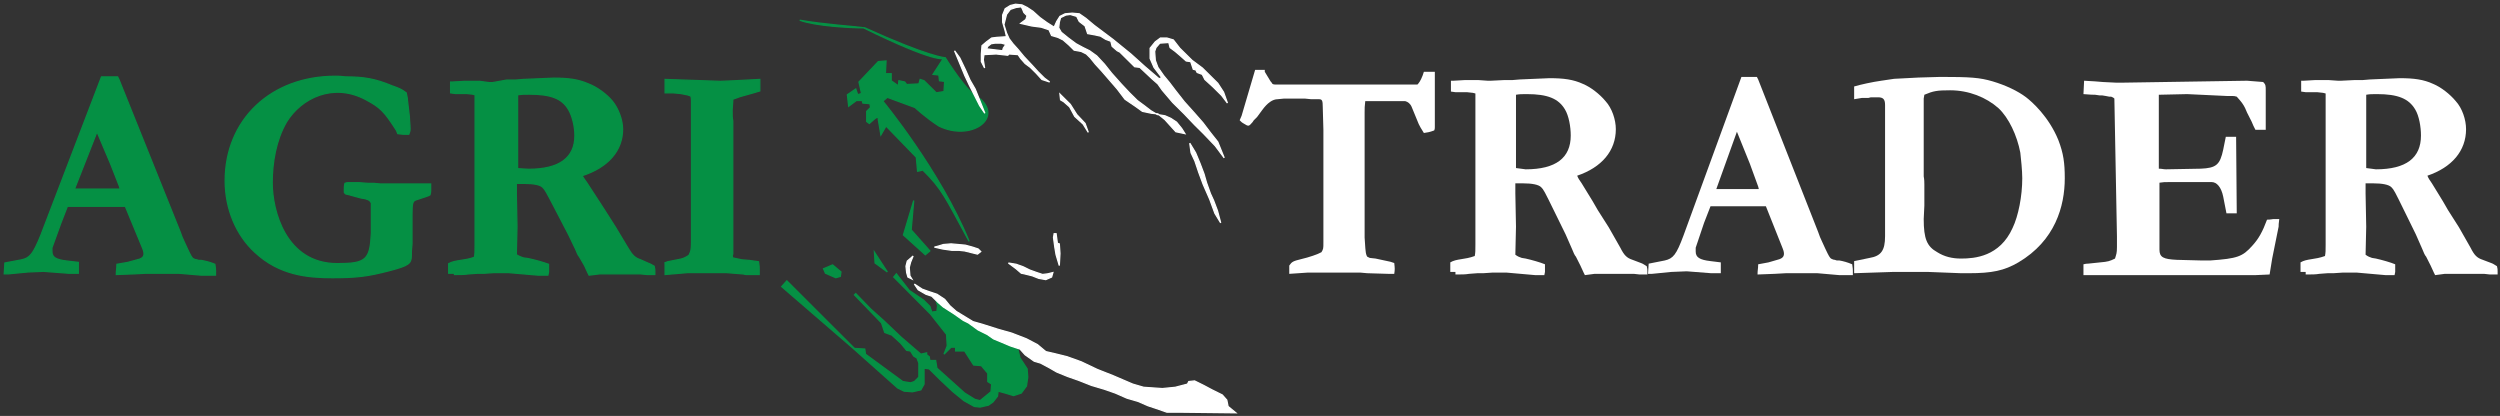 <svg xmlns="http://www.w3.org/2000/svg" width="589" height="98" viewBox="0 0 589 98" fill="none"><rect x="0" y="0" width="589" height="98" fill="#333333" stroke="none"/><path d="M297.983 16.917L299.348 19.17C299.348 19.17 299.652 19.47 299.804 19.771C300.107 19.921 300.259 19.921 300.714 19.921L333.948 19.921C334.252 19.62 334.707 19.02 335.162 17.818L335.466 16.917H336.832H338.046V29.982C338.046 30.132 338.046 30.432 337.894 30.733C336.68 31.183 336.376 31.183 335.466 31.333C334.707 30.132 334.555 29.832 334.252 29.231L332.583 25.177C332.279 24.426 331.672 23.975 331.065 23.825H328.789H324.388C323.326 23.825 322.87 23.825 321.656 23.825C321.504 25.026 321.504 25.477 321.504 26.528V55.96C321.656 57.912 321.656 59.414 321.96 60.165L322.111 60.465L322.718 60.765L324.084 60.916L327.575 61.666L328.485 61.967C328.637 63.318 328.637 63.468 328.485 64.519H327.119L322.111 64.369L320.442 64.219H317.255H312.096C311.489 64.219 311.033 64.219 310.426 64.219H309.668H308.15L303.749 64.519V63.618V63.018V62.868V62.567C304.356 61.666 304.66 61.516 306.481 61.066C308.454 60.615 310.578 59.864 311.337 59.414C311.792 58.663 311.792 58.513 311.792 57.161V54.459V42.145V31.333C311.792 31.183 311.792 30.883 311.792 30.582L311.64 25.177C311.64 23.675 311.489 23.375 310.73 23.375H308.909L307.391 23.224L304.356 23.224H302.535L301.018 23.375C299.804 23.375 298.59 24.276 297.376 25.927L296.162 27.579L295.403 28.33L295.099 28.78C294.189 29.832 294.189 29.832 292.975 29.081C292.671 28.931 292.519 28.78 292.368 28.63L292.064 28.33L292.519 27.279L295.706 16.467H297.983V16.917Z" fill="white"></path><path d="M357.167 39.592V22.323C358.077 22.173 358.381 22.173 359.746 22.173C364.603 22.173 367.182 23.224 368.7 25.777C369.61 27.279 370.066 29.831 370.066 31.933C370.066 37.189 366.575 39.892 359.443 39.892L357.167 39.592ZM342.902 64.669C344.268 64.669 345.33 64.669 346.089 64.519L348.061 64.369H349.427L351.704 64.219H352.766H354.89L361.719 64.82H362.63H363.844L363.996 64.069V62.267C362.933 61.816 360.809 61.216 359.443 60.915L358.532 60.765C358.077 60.615 357.622 60.465 357.015 60.014L357.167 53.407L357.015 45.599C357.015 44.397 357.015 44.097 357.015 43.196H358.836C360.961 43.196 362.478 43.496 363.085 44.097C363.692 44.697 363.844 44.998 366.272 49.953L368.852 55.209L370.369 58.663C370.673 59.414 370.976 60.164 371.28 60.465L372.342 62.567L373.101 64.219L373.404 64.82L375.681 64.519H377.957H381.903H382.813H383.42H384.938L386.303 64.669H386.607H387.214H388.124C388.124 64.369 388.124 64.219 388.124 63.919C388.124 63.468 388.124 63.318 387.973 62.717C387.214 62.267 387.062 62.117 386.607 61.966L384.634 61.216C383.268 60.765 382.661 60.164 381.751 58.362L379.019 53.557L376.439 49.503L375.225 47.401L372.646 43.196C372.039 42.295 371.887 42.145 371.583 41.394C377.35 39.442 380.689 35.538 380.689 30.432C380.689 28.179 379.778 25.477 378.26 23.825C376.895 22.173 374.77 20.521 372.949 19.77C370.673 18.719 368.396 18.419 365.058 18.419L358.077 18.719L356.256 18.869H354.283L351.248 19.019H350.489L348.365 18.869H345.026L342.447 19.019H341.84V19.47V20.371V20.972V21.572L342.902 21.722H344.116H345.026H345.633L346.999 21.872L347.606 22.023V57.612C347.606 59.113 347.606 59.414 347.454 60.315C345.026 61.216 343.205 60.915 341.688 61.816C341.688 62.267 341.688 62.567 341.688 62.867C341.688 63.168 341.688 63.318 341.688 64.069H342.902V64.669Z" fill="white"></path><path d="M409.218 31.033L412.253 38.541L414.226 43.947L414.378 44.548H404.362L409.218 31.033ZM388.276 64.52H389.186L393.739 64.069L397.381 63.919L403.148 64.369H405.424V63.619V61.817L402.996 61.516C400.416 61.216 399.506 60.615 399.506 59.264C399.506 58.964 399.506 58.663 399.506 58.363L401.478 52.506L402.996 48.602H416.047L419.992 58.513C420.751 60.315 419.992 60.766 419.234 61.066L416.654 61.817L414.226 62.267C414.226 63.318 414.074 63.619 414.074 64.67L418.02 64.52L420.751 64.369H423.635H426.366H428.187L433.347 64.82H435.168H436.534V63.919C436.534 63.619 436.534 63.168 436.382 62.267C435.32 61.817 434.257 61.516 433.347 61.366H432.74L432.285 61.216C431.981 61.216 431.677 61.066 431.374 60.916C431.07 60.615 430.919 60.465 430.008 58.513L429.249 56.861C428.946 56.261 428.642 55.51 428.339 54.609L414.226 18.72L413.922 18.119H410.28L396.622 55.51C394.953 60.015 394.194 60.916 392.221 61.366L389.186 61.967L388.428 62.117L388.276 64.52Z" fill="white"></path><path d="M453.378 22.323C455.503 21.422 456.413 21.272 459.448 21.272C463.849 21.272 467.947 22.924 470.83 25.477C473.258 27.729 475.231 31.934 475.99 35.988C476.141 37.34 476.445 40.193 476.445 41.995C476.445 46.2 475.534 50.855 474.169 53.708C471.134 60.465 465.215 60.916 462.028 60.916C459.904 60.916 458.083 60.465 456.413 59.414C453.985 58.062 453.227 56.261 453.227 51.605L453.378 48.452V43.497C453.378 43.046 453.378 42.295 453.227 41.544V23.224L453.378 22.323ZM436.837 62.567C436.837 63.619 436.837 63.769 436.837 64.369L445.942 64.069H448.522H451.406H452.316H454.289L462.028 64.369H463.849C469.313 64.369 472.196 63.769 475.534 61.817C484.184 56.711 486.461 48.602 486.461 41.995C486.461 38.391 486.157 36.139 484.943 32.985C482.667 27.429 478.721 23.975 477.355 22.924C475.383 21.422 472.499 20.071 469.464 19.17C466.429 18.269 464.153 18.119 457.172 18.119L452.013 18.269L446.246 18.569L443.211 19.02C441.086 19.32 438.355 19.921 436.837 20.371V23.375L438.658 23.074H440.176L440.783 22.924H441.693H442.452C443.666 22.924 444.121 23.375 444.121 24.726V55.66C444.121 58.964 443.211 60.315 440.479 60.766L436.837 61.516V62.567V62.567Z" fill="white"></path><path d="M491.014 19.02L493.593 19.17L495.414 19.32L498.45 19.47H500.422L529.407 19.02L533.201 19.32C533.808 19.921 533.808 20.221 533.808 21.272V30.582H532.442H531.38L530.925 29.681L530.47 28.63L529.407 26.528L528.952 25.477C528.497 24.576 528.193 24.125 526.979 22.774C526.524 22.623 526.221 22.623 526.069 22.623H524.855L515.294 22.173L508.617 22.323V23.074V39.742C509.376 39.742 509.679 39.892 510.286 39.892L518.481 39.742C522.123 39.592 523.034 38.841 523.792 35.237L524.399 32.234H524.551H526.828L526.979 50.254H524.551L523.792 46.349C523.337 44.097 522.275 42.896 521.061 42.896H515.598H511.197C509.983 42.896 509.679 42.896 508.769 43.046V58.813C508.769 60.615 509.679 61.066 512.866 61.216L518.633 61.366H519.847H520.757C527.131 60.915 528.345 60.465 530.621 57.912C532.139 56.26 533.049 54.608 534.112 51.755C535.022 51.755 535.326 51.605 535.781 51.605H536.995C536.843 52.807 536.843 52.957 536.843 53.407L535.326 60.915L534.719 64.669L531.38 64.82H528.497H490.862V62.267C491.469 62.117 491.621 62.117 491.924 62.117L494.807 61.816C496.628 61.666 497.084 61.516 498.298 60.915C498.601 59.864 498.753 59.714 498.753 58.212V57.161V55.66L498.146 23.224C497.842 22.924 497.691 22.924 497.387 22.774H496.932L496.173 22.623L495.263 22.473H494.656L493.593 22.323C493.29 22.323 492.379 22.323 490.862 22.173L491.014 19.02Z" fill="white"></path><path d="M557.481 39.592V22.323C558.392 22.173 558.695 22.173 560.061 22.173C564.917 22.173 567.497 23.224 569.015 25.777C569.925 27.279 570.38 29.831 570.38 31.933C570.38 37.189 566.89 39.892 559.758 39.892L557.481 39.592ZM543.216 64.669C544.582 64.669 545.645 64.669 546.403 64.519L548.376 64.369H549.742L552.018 64.219H553.08H555.205L562.034 64.82H562.944H564.158L564.31 64.069V62.267C563.248 61.816 561.123 61.216 559.758 60.915L558.847 60.765C558.392 60.615 557.937 60.465 557.33 60.014L557.481 53.407L557.33 45.599C557.33 44.397 557.33 44.097 557.33 43.196H559.151C561.275 43.196 562.793 43.496 563.4 44.097C564.007 44.697 564.158 44.998 566.587 49.953L569.166 55.209L570.684 58.663C570.987 59.414 571.291 60.164 571.594 60.465L572.657 62.567L573.415 64.219L573.719 64.82L575.995 64.519H578.272H582.217H583.128H583.735H585.252L586.618 64.669H586.922H587.529H588.439C588.439 64.369 588.439 64.219 588.439 63.919C588.439 63.468 588.439 63.318 588.287 62.717C587.529 62.267 587.377 62.117 586.922 61.966L584.949 61.216C583.583 60.765 582.976 60.164 582.065 58.362L579.334 53.557L576.754 49.503L575.54 47.401L572.96 43.196C572.353 42.295 572.201 42.145 571.898 41.394C577.665 39.442 581.003 35.538 581.003 30.432C581.003 28.179 580.093 25.477 578.575 23.825C577.209 22.173 575.085 20.521 573.264 19.77C570.987 18.719 568.711 18.419 565.373 18.419L558.392 18.719L556.571 18.869H554.598L551.563 19.019H550.804L548.68 18.869H545.341L542.761 19.019H542.154V19.47V20.371V20.972V21.572L543.216 21.722H544.43H545.341H545.948L547.314 21.872L547.921 22.023V57.612C547.921 59.113 547.921 59.414 547.769 60.315C545.341 61.216 543.52 60.915 542.002 61.816C542.002 62.267 542.002 62.567 542.002 62.867C542.002 63.168 542.002 63.318 542.002 64.069H543.216V64.669Z" fill="white"></path><path d="M22.853 31.033L26.039 38.541L28.164 43.947L28.316 44.548H17.541L22.853 31.033ZM1 64.52H1.911L6.615 64.069L10.257 63.919L16.175 64.37H18.452V63.619V61.817L15.872 61.517C13.14 61.216 12.23 60.615 12.23 59.264C12.23 58.964 12.23 58.663 12.23 58.363L14.354 52.507L15.872 48.602H29.53L33.627 58.513C34.386 60.315 33.627 60.766 32.868 61.066L30.137 61.817L27.557 62.267C27.557 63.319 27.405 63.619 27.405 64.67L31.503 64.52L34.386 64.37H37.421H40.304H42.125L47.437 64.82H49.41H50.775V63.919C50.775 63.619 50.775 63.168 50.623 62.267C49.561 61.817 48.347 61.517 47.437 61.366H46.83L46.374 61.216C46.071 61.216 45.767 61.066 45.464 60.916C45.16 60.615 45.009 60.465 44.098 58.513L43.339 56.861C43.036 56.261 42.732 55.51 42.429 54.609L28.012 18.72L27.709 18.119H23.915L9.65 55.36C7.829 59.865 7.07 60.766 5.097 61.216L1.911 61.817L1.152 61.967L1 64.52Z" fill="#059044" stroke="#059044" stroke-width="0.3"></path><path d="M96.909 60.165C96.909 62.117 96.302 62.568 91.749 63.769C86.59 65.12 84.01 65.421 78.243 65.421C72.477 65.421 65.799 64.82 60.033 59.414C55.632 55.36 53.052 49.203 53.052 42.596C53.052 28.18 63.827 17.969 79.002 17.969C79.609 17.969 80.216 17.969 81.43 18.119C85.679 18.119 88.411 18.57 92.356 20.221C94.026 20.822 94.481 20.972 95.695 21.873C95.847 22.774 95.998 23.074 95.998 23.675L96.454 27.579C96.454 28.48 96.605 29.381 96.605 30.282C96.605 30.733 96.605 30.883 96.302 31.634C94.936 31.634 94.784 31.634 93.722 31.484L93.419 30.733C90.535 26.228 89.625 25.327 86.286 23.525C78.547 19.32 70.959 23.074 67.469 28.781C65.041 32.985 64.13 38.241 64.13 43.046C64.13 49.654 67.317 62.117 79.457 62.117C86.286 62.117 87.197 61.216 87.5 54.909V52.957V48.903V47.852C87.197 47.251 87.045 47.101 85.983 46.8L85.072 46.65L83.403 46.2L82.341 45.899L81.734 45.749C81.43 45.749 81.278 45.599 81.126 45.299C81.126 44.097 81.126 43.797 81.278 43.196C81.734 43.046 81.734 43.046 82.037 43.046H84.617L86.59 43.196H87.955L89.625 43.347H92.811H93.722H96.605H98.882H101.462V44.848C101.462 45.148 101.462 45.299 101.31 45.899C100.855 46.2 100.551 46.2 100.247 46.35L97.971 47.101C97.212 47.401 97.061 47.852 97.061 50.554V57.462C96.909 58.813 96.909 59.564 96.909 59.865V60.165V60.165Z" fill="#059044" stroke="#059044" stroke-width="0.3"></path><path d="M121.947 39.743V22.324C123.01 22.174 123.313 22.174 124.679 22.174C129.839 22.174 132.418 23.225 133.936 25.777C134.846 27.279 135.454 29.832 135.454 31.934C135.454 37.19 131.811 39.893 124.527 39.893L121.947 39.743ZM107.076 64.67C108.441 64.67 109.504 64.67 110.414 64.52L112.539 64.37H114.056L116.332 64.22H117.547H119.823L126.804 64.82H127.714H129.08L129.232 64.069V62.267C128.018 61.817 125.893 61.216 124.375 60.916L123.313 60.766C122.858 60.616 122.403 60.465 121.644 60.015L121.796 53.408L121.644 45.599C121.644 44.398 121.644 44.097 121.644 43.197H123.465C125.741 43.197 127.259 43.497 127.866 44.097C128.473 44.698 128.625 44.998 131.204 49.954L133.936 55.21L135.605 58.663C135.909 59.414 136.212 60.165 136.516 60.465L137.73 62.568L138.489 64.22L138.792 64.82L141.22 64.52H143.496H147.897H148.808H149.415H150.932L152.45 64.67H152.753H153.36H154.271C154.271 64.37 154.271 64.219 154.271 63.919C154.271 63.469 154.271 63.319 154.119 62.718C153.36 62.267 153.057 62.117 152.602 61.967L150.932 61.216C149.567 60.766 148.96 60.165 147.897 58.363L145.014 53.558L142.434 49.503L141.068 47.401L138.337 43.197C137.73 42.296 137.578 42.145 137.123 41.395C143.193 39.442 146.683 35.538 146.683 30.433C146.683 28.18 145.621 25.477 144.255 23.825C142.889 22.174 140.613 20.522 138.64 19.771C136.212 18.72 133.936 18.419 130.446 18.419L123.313 18.72L121.492 18.87H119.368L116.029 19.471H115.27L112.994 19.17H109.504L106.772 19.32H106.165V19.771V20.672V21.273V21.873L107.227 22.023H108.441H109.352H109.959L111.325 22.174L111.932 22.324V57.913C111.932 59.414 111.932 59.715 111.78 60.616C109.352 61.517 107.379 61.216 105.71 62.117C105.71 62.568 105.71 62.868 105.71 63.168C105.71 63.469 105.71 63.619 105.71 64.37H107.076V64.67Z" fill="#059044" stroke="#059044" stroke-width="0.3"></path><path d="M156.548 61.967L157.307 61.666L160.342 61.066C160.949 60.916 161.404 60.765 162.315 60.165C162.77 59.264 162.922 58.963 162.922 57.011V56.711V51.305V23.675C162.922 23.525 162.922 23.074 162.77 22.624C162.315 22.474 162.011 22.323 161.86 22.323L160.342 22.023L158.673 21.873H157.155H156.7V18.719L169.751 19.17L173.241 19.02L179.008 18.719C179.008 19.32 179.008 19.47 179.008 19.921V21.422L177.49 21.873L174.304 22.774C174 22.924 173.848 22.924 172.634 23.375V23.825L172.483 25.927C172.483 27.129 172.483 27.729 172.634 28.48V59.864C172.483 60.165 172.483 60.315 172.634 60.765L174.759 61.216L176.58 61.366L178.704 61.666C178.856 62.567 178.856 62.868 178.856 63.468V64.67H176.428H175.821C175.518 64.67 175.214 64.519 174.911 64.519L171.117 64.219H164.591H162.011L156.7 64.67V61.967H156.548Z" fill="#059044" stroke="#059044" stroke-width="0.3"></path><path d="M188.416 4.755C194.334 5.806 201.77 6.256 203.743 6.557C218.918 13.464 222.712 13.614 222.712 13.614C222.712 13.614 228.175 22.474 231.059 23.375C236.218 28.18 228.479 33.286 221.195 29.682C218.16 27.73 215.58 25.327 215.58 25.327L209.054 22.924L207.992 23.825C207.992 23.825 221.498 40.193 228.327 56.862C222.56 46.2 221.953 44.548 217.401 40.043C217.097 40.193 216.187 40.343 216.187 40.343L215.883 37.04L208.751 29.682L207.537 31.784L206.93 28.18C206.93 28.18 207.082 27.129 206.019 28.03C204.957 28.931 204.805 29.081 204.805 29.081L204.198 28.631V26.228L205.109 25.327L204.957 24.426L203.288 24.276L203.136 23.675H201.77L199.949 25.027L199.646 22.324L201.618 20.972L202.074 22.324L202.984 22.023L202.377 19.32L206.93 14.515L208.751 14.365L208.599 17.368H209.965V19.02L211.634 20.221L211.786 19.02L213.152 19.32L213.607 19.921L216.49 19.771L216.794 18.72L217.704 19.02L220.588 21.873L222.409 21.573L222.56 19.17L221.346 19.02L221.195 17.669L219.829 17.518L222.257 13.764C222.257 13.764 220.588 14.966 203.439 6.557C200.101 6.557 192.058 6.106 188.416 4.755Z" fill="#059044" stroke="#059044" stroke-width="0.3"></path><path d="M215.276 47.251L212.848 55.36L218.008 60.015L219.07 59.114L214.669 54.158L215.276 47.251Z" fill="#059044" stroke="#059044" stroke-width="0.3"></path><path d="M206.02 59.414L206.172 61.967L209.055 64.069L206.02 59.414Z" fill="#059044" stroke="#059044" stroke-width="0.3"></path><path d="M210.572 65.271L219.222 73.98L223.016 78.785L223.168 81.489L222.409 83.441L224.078 81.789H225.14V82.69H227.265L229.389 85.993L231.21 86.144L232.728 87.945V89.898L233.639 90.498L233.487 92.3L230.907 94.403L229.693 94.102L227.265 92.601L220.739 86.744L220.436 84.942H219.07L218.918 84.041L218.311 83.591V83.14L216.946 83.441L212.241 79.386L208.296 75.632L205.109 72.779L201.618 69.175L201.315 69.475L204.654 72.929L207.689 76.082L208.447 78.335L210.117 78.936L212.241 80.888L213.607 82.54L214.518 82.69L215.276 83.891L216.035 84.342L216.49 85.543V88.847L215.428 89.898L214.518 90.198L212.696 89.898L203.895 83.441L203.743 82.239L201.315 82.089L185.381 66.172L184.167 67.523L200.86 81.939L211.482 91.399L213 92.15L214.973 92.3L216.946 91.85L217.704 90.498V88.696V86.744L218.918 86.894L221.65 89.597L224.533 92.3L227.113 94.403L229.541 95.754L230.907 95.904L232.88 95.454L233.942 94.703L235.004 93.351L235.156 92.15L236.825 92.601L238.798 93.201L240.619 92.601L241.833 90.949L242.137 88.847L241.985 86.894L240.316 84.342L239.709 81.939L233.639 79.386L228.327 76.082L224.078 72.779L221.953 71.127L220.284 69.926L220.891 72.028L220.739 73.38L219.525 73.53L219.07 72.178L217.553 70.677L214.214 68.424L211.179 64.52L210.572 65.271Z" fill="#059044" stroke="#059044" stroke-width="0.3"></path><path d="M194.031 63.318L196.155 62.417L198.128 64.069L197.976 65.12L196.914 65.421L194.486 64.37L194.031 63.318Z" fill="#059044" stroke="#059044" stroke-width="0.3"></path><path d="M291.153 97.255L289.332 95.754L289.029 94.252L287.967 93.051L285.539 91.849L283.566 90.798L281.441 89.747L280.075 89.897L279.772 90.498L276.889 91.249L273.853 91.549L269.453 91.249L266.873 90.498L262.32 88.546L258.526 87.044L254.732 85.242L251.394 84.041L248.359 83.29L246.386 82.84L244.413 81.188L241.833 79.836L238.343 78.485L235.156 77.584L231.362 76.382L229.238 75.782L227.265 74.58L225.292 73.379L223.775 72.028L222.561 70.526L220.74 69.325L218.919 68.724L217.249 68.123L215.428 66.922L216.339 68.273L218.16 69.325L219.526 69.775L221.043 71.277L222.257 72.328L224.837 73.98L226.962 75.481L228.176 76.082L230.452 77.734L232.576 78.785L234.094 79.836L235.915 80.587L238.04 81.488L240.316 82.239L241.53 83.59L243.654 85.092L245.172 85.542L247.145 86.594L248.966 87.645L251.546 88.696L254.125 89.597L257.161 90.798L260.196 91.699L262.775 92.6L265.507 93.802L268.087 94.552L270.515 95.603L272.791 96.354L274.916 97.105H278.103L291.153 97.255Z" fill="white" stroke="white" stroke-width="0.3"></path><path d="M214.821 65.721L214.366 64.97L214.214 63.018L214.518 61.817L215.125 60.315L213.759 61.517L213.456 62.718L213.607 64.219L213.911 65.271L214.821 65.721Z" fill="white" stroke="white" stroke-width="0.3"></path><path d="M220.133 58.212C220.436 58.212 222.257 57.612 222.257 57.612L224.078 57.462L225.748 57.612L227.417 57.762L229.086 58.212L230.452 58.663L231.059 59.264L230.3 59.864L227.265 59.113L225.899 58.963H224.23L222.106 58.663L220.133 58.212Z" fill="white" stroke="white" stroke-width="0.3"></path><path d="M237.584 61.967L239.405 62.267L241.075 62.867L242.592 63.618L244.261 64.219L245.627 64.669L246.841 64.519L248.055 64.219L247.752 65.27L246.386 65.871L244.717 65.57L243.199 64.97C243.199 64.97 242.592 64.82 241.985 64.669C241.53 64.519 240.619 64.369 240.619 64.369L239.405 63.318L237.584 61.967Z" fill="white" stroke="white" stroke-width="0.3"></path><path d="M249.573 62.567L248.814 60.015L248.511 58.213L248.207 55.96L248.359 55.059H248.814L249.118 57.312L249.573 57.462L249.725 59.714L249.573 62.567Z" fill="white" stroke="white" stroke-width="0.3"></path><path d="M287.595 52.506L286.229 50.254L285.015 46.95L283.498 43.496L282.436 40.643L281.525 37.94L280.615 35.988L280.311 33.736L281.677 35.988L282.739 38.541L283.65 40.943L284.257 43.046L285.167 45.599L285.926 47.25L286.836 49.653L287.595 52.506Z" fill="white" stroke="white" stroke-width="0.3"></path><path d="M232.025 26.683L230.811 24.882L229.596 22.479L228.382 20.076L227.32 17.824L225.954 14.52L224.892 11.967L226.106 13.619L227.472 16.472L228.534 18.875L229.748 20.977L230.659 23.23L232.025 26.683Z" fill="white" stroke="white" stroke-width="0.3"></path><path d="M231.97 16.016L231.211 14.515V12.713L231.363 10.761L232.425 9.86L233.639 8.959L234.853 8.809L237.13 8.658L236.826 7.307L236.219 5.205V3.553L236.826 2.051L238.04 1.3L239.254 1L240.772 1.15L241.986 1.751L243.351 2.652L245.021 4.153L246.69 5.355L248.359 6.406L248.966 5.054L249.725 3.853L250.939 3.252L252.608 3.102L254.278 3.252L255.795 4.304L257.768 5.955L262.169 9.259L266.418 12.713L269.757 15.716L273.095 18.569L273.702 18.269L271.881 15.866L270.971 13.764V11.361L272.185 9.86L273.399 8.959H274.916L276.434 9.409L277.951 11.361L280.835 14.214L283.263 16.016L285.084 17.818L286.905 19.62L288.271 21.723L289.181 24.276L287.815 22.474L285.843 20.521L283.87 18.719L283.263 17.518L282.049 17.068L281.745 16.467L281.138 16.317L280.531 14.515L279.469 14.365L277.951 13.013L276.889 12.112L275.675 11.211L275.372 10.01L273.247 10.16L272.337 11.211L272.033 12.112L272.185 14.214L272.792 15.866L274.158 17.818L275.523 19.47L276.889 21.272L279.014 23.975L281.442 26.678L283.415 28.931L285.236 31.333L286.905 33.435L288.422 37.19L286.298 34.337L283.566 31.483L281.442 29.381L279.014 26.828L276.282 24.125L273.854 21.272L272.792 19.77L271.426 18.569L268.543 15.866L267.329 15.716L265.508 13.914L263.838 12.262L263.231 11.962L262.017 10.911L261.714 9.71L260.5 9.259L259.286 8.508L257.92 8.208L256.251 7.908L255.644 6.106L254.278 5.054L253.671 3.853L252.153 3.403L251.091 3.553L249.877 4.153L249.573 5.205L249.422 6.556L250.029 7.607L251.698 8.959L253.519 10.31L255.188 11.211L256.706 11.962L258.375 13.163L260.196 15.115L261.866 17.218L264.142 19.77L266.115 21.873L267.936 23.675L269.757 25.026L271.122 26.077L272.64 26.978L274.461 27.279L275.827 27.879L277.193 28.78L278.407 30.282L279.165 31.483L277.041 31.033L275.675 29.531L274.461 28.18L272.792 26.828L271.274 26.678L269.15 26.228L267.48 25.026L265.052 23.375L263.231 20.972L261.41 18.87L259.589 16.767L258.072 15.115L256.858 13.614L255.947 12.713L254.733 12.112L253.064 11.812L251.85 10.611L250.484 9.409L249.27 8.809L247.752 8.358L247.145 7.007L245.324 6.406L243.048 6.106L240.468 5.505L241.682 4.604L241.986 3.703L241.227 2.952L240.923 2.201L240.62 1.601L239.406 1.751L238.04 2.201L237.13 3.403L236.523 5.805L237.13 7.757L237.737 9.109L238.647 10.31L239.861 11.662L241.227 13.313L243.2 15.416L244.566 16.917L246.083 18.419L247.297 19.32L245.476 18.719L244.11 17.218L242.744 15.866L241.53 14.965L240.468 13.764L239.861 12.863L237.737 12.713L237.433 13.013L234.702 12.713L231.818 12.863L231.666 14.064L231.97 16.016ZM236.219 11.962L236.371 11.361L236.978 10.46L235.916 10.16H234.398L233.487 10.31L232.729 10.911L232.425 11.511L236.219 11.962Z" fill="white" stroke="white" stroke-width="0.3"></path><path d="M249.725 22.173L252.153 24.576L253.67 26.978L255.643 29.081L256.402 31.183L255.188 29.231L253.215 27.429L252.001 25.176L250.635 23.975L249.876 23.524L249.725 22.173Z" fill="white" stroke="white" stroke-width="0.3"></path></svg>